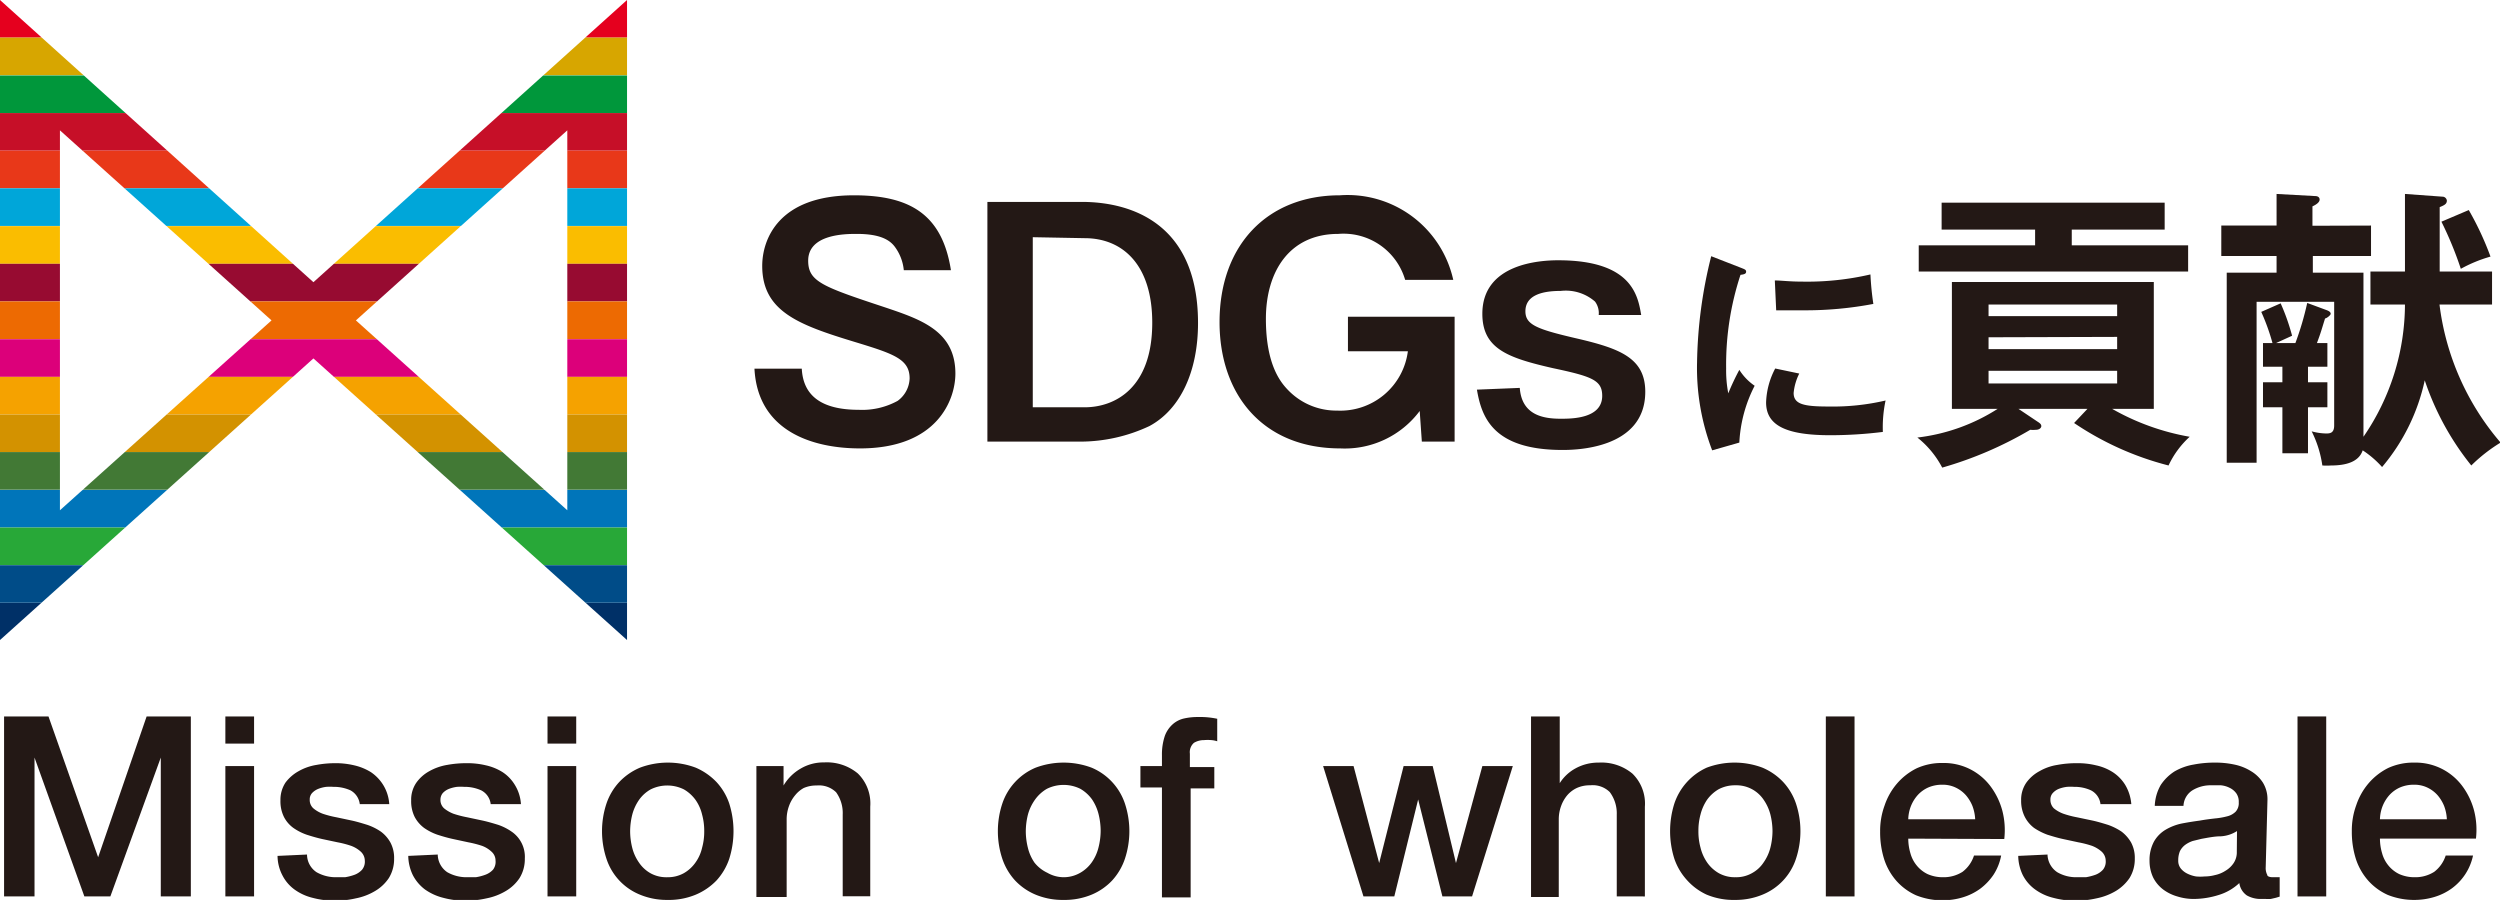 <svg xmlns="http://www.w3.org/2000/svg" xmlns:xlink="http://www.w3.org/1999/xlink" viewBox="0 0 128.9 46.4"><defs><style>.cls-1{fill:none;}.cls-2{clip-path:url(#clip-path);}.cls-3{fill:#e5001e;}.cls-4{fill:#d7a600;}.cls-5{fill:#00973b;}.cls-6{fill:#c60f28;}.cls-7{fill:#e83819;}.cls-8{fill:#00a6d9;}.cls-9{fill:#fabd00;}.cls-10{fill:#970b31;}.cls-11{fill:#ed6a02;}.cls-12{fill:#dc007a;}.cls-13{fill:#f5a200;}.cls-14{fill:#d39200;}.cls-15{fill:#427935;}.cls-16{fill:#0075ba;}.cls-17{fill:#28a838;}.cls-18{fill:#004c88;}.cls-19{fill:#003067;}.cls-20{fill:#231815;}</style><clipPath id="clip-path" transform="translate(0 0)"><path class="cls-1" d="M32.33,0,16.16,14.55,0,0V33L16.16,18.48,32.33,33ZM14,16.52,3.09,26.31V6.72Zm15.25-9.8V26.31L18.35,16.52Z"/></clipPath></defs><g id="レイヤー_2" data-name="レイヤー 2"><g id="レイヤー_1-2" data-name="レイヤー 1"><g class="cls-2"><rect class="cls-3" width="32.33" height="1.94"/><rect class="cls-4" y="1.94" width="32.33" height="1.94"/><rect class="cls-5" y="3.89" width="32.33" height="1.94"/><rect class="cls-6" y="5.83" width="32.33" height="1.94"/><rect class="cls-7" y="7.77" width="32.33" height="1.94"/><rect class="cls-8" y="9.71" width="32.33" height="1.94"/><rect class="cls-9" y="11.66" width="32.33" height="1.94"/><rect class="cls-10" y="13.6" width="32.33" height="1.94"/><rect class="cls-11" y="15.54" width="32.33" height="1.94"/><rect class="cls-12" y="17.49" width="32.33" height="1.94"/><rect class="cls-13" y="19.43" width="32.33" height="1.94"/><rect class="cls-14" y="21.37" width="32.33" height="1.94"/><rect class="cls-15" y="23.31" width="32.33" height="1.94"/><rect class="cls-16" y="25.26" width="32.33" height="1.94"/><rect class="cls-17" y="27.2" width="32.33" height="1.94"/><rect class="cls-18" y="29.14" width="32.33" height="1.94"/><rect class="cls-19" y="31.09" width="32.33" height="1.94"/></g><path class="cls-20" d="M46.6,13.93a2.41,2.41,0,0,0-.43-1.16c-.3-.44-.86-.71-2-.71-.55,0-2.5,0-2.5,1.38,0,1.08.74,1.34,3.94,2.4,1.87.63,3.65,1.22,3.65,3.42,0,1.33-.91,3.86-4.92,3.86-2.39,0-5.27-.85-5.44-4.11h2.44c.07,1.38,1,2.12,2.94,2.12a3.8,3.8,0,0,0,2-.46,1.49,1.49,0,0,0,.62-1.16c0-1-.83-1.27-2.83-1.88-2.89-.88-4.77-1.57-4.77-3.92,0-1.33.8-3.64,4.73-3.64,2.91,0,4.55,1,5,3.86Z" transform="translate(0 0)"/><path class="cls-20" d="M55.77,10.41c1.52,0,6,.38,6,6.25,0,2.46-.89,4.44-2.51,5.31a8.4,8.4,0,0,1-3.53.8H50.91V10.41Zm-2.52,1.82V21h2.67c1.58,0,3.49-1,3.49-4.36,0-3-1.53-4.36-3.49-4.36Z" transform="translate(0 0)"/><path class="cls-20" d="M75,16.33v6.44H73.31l-.11-1.58a4.82,4.82,0,0,1-4.09,1.93c-4,0-6.23-2.78-6.23-6.51,0-4,2.49-6.54,6.2-6.54a5.58,5.58,0,0,1,5.85,4.36H72.45A3.31,3.31,0,0,0,69,12.06c-2.51,0-3.73,1.93-3.73,4.38s.81,3.34,1.2,3.73a3.45,3.45,0,0,0,2.47,1,3.51,3.51,0,0,0,3.65-3.06H69.5V16.33Z" transform="translate(0 0)"/><path class="cls-20" d="M78.36,20c.1,1.4,1.2,1.59,2.11,1.59.56,0,2.14,0,2.14-1.18,0-.81-.53-1-2.55-1.43-2.32-.53-3.63-1-3.63-2.8,0-2.58,2.95-2.76,3.91-2.76,3.81,0,4.11,1.83,4.28,2.82H82.43a1,1,0,0,0-.19-.69A2.29,2.29,0,0,0,80.47,15c-.8,0-1.82.15-1.82,1.05,0,.69.58.92,2.6,1.39,2.24.52,3.58,1,3.58,2.76,0,3-3.72,3-4.27,3-3.58,0-4.17-1.69-4.41-3.11Z" transform="translate(0 0)"/><path class="cls-20" d="M89.77,13.81c.17.07.26.09.26.2s-.11.14-.29.16A14.81,14.81,0,0,0,89,19a6.26,6.26,0,0,0,.11,1.28,12.46,12.46,0,0,1,.57-1.21,2.8,2.8,0,0,0,.79.82,7.16,7.16,0,0,0-.79,2.93l-1.4.4a11.89,11.89,0,0,1-.78-4.53,23.75,23.75,0,0,1,.73-5.48Zm3,5.45a2.83,2.83,0,0,0-.29,1c0,.59.54.7,1.8.7a11.92,11.92,0,0,0,2.94-.31,6.64,6.64,0,0,0-.14,1.62,22,22,0,0,1-2.71.17c-2.33,0-3.31-.53-3.31-1.69A4,4,0,0,1,91.53,19Zm-1.26-4.8c.33,0,.74.06,1.39.06a14.41,14.41,0,0,0,3.54-.37,14.72,14.72,0,0,0,.15,1.52A18.74,18.74,0,0,1,93,16c-.65,0-1.07,0-1.42,0Z" transform="translate(0 0)"/><path class="cls-20" d="M107.63,21.08h-3.56l1,.67c.11.07.18.13.18.22s-.1.19-.28.19a1.45,1.45,0,0,1-.29,0,19.4,19.4,0,0,1-4.54,1.95,4.84,4.84,0,0,0-1.28-1.55A9.8,9.8,0,0,0,103,21.08h-2.36V14.54h10.41v6.54H108.9a12.34,12.34,0,0,0,4,1.44A4.69,4.69,0,0,0,111.81,24a15.58,15.58,0,0,1-4.87-2.19Zm-.81-8.43h6V14H98.93V12.65h6v-.81h-4.82V10.45h11.5v1.39h-4.79Zm2.34,3.65v-.6h-6.63v.6Zm-6.63,1.09V18h6.63v-.63Zm0,1.73v.65h6.63v-.65Z" transform="translate(0 0)"/><path class="cls-20" d="M122.25,11.63V13.2h-3v.86h2.61v8.46A12.09,12.09,0,0,0,124,15.7h-1.78V14H124V10l1.93.14a.23.23,0,0,1,.23.2c0,.18-.13.24-.37.34V14h2.7V15.7h-2.71a13.45,13.45,0,0,0,3.15,7.12A8.21,8.21,0,0,0,127.42,24a14.16,14.16,0,0,1-2.4-4.39,10.28,10.28,0,0,1-2.2,4.47,5,5,0,0,0-1-.86c-.2.61-.89.78-1.63.78a3.24,3.24,0,0,1-.45,0,5.75,5.75,0,0,0-.55-1.76,3,3,0,0,0,.73.11c.19,0,.43,0,.43-.41V15.56h-4v8.3h-1.54v-9.8h2.57V13.2h-2.85V11.63h2.85V10l2,.11c.12,0,.22.06.22.18s-.13.24-.37.35v1ZM119,19.71h1V21h-1v2.37h-1.32V21h-1V19.71h1v-.8h-1V17.69h.49a11,11,0,0,0-.58-1.61l1-.44a11,11,0,0,1,.59,1.67l-.83.38h1a15.25,15.25,0,0,0,.61-2.07l1,.37c.16.06.21.12.21.19s-.2.23-.29.24c-.2.64-.21.71-.42,1.27H120v1.22h-1Zm8.29-8.88a15.51,15.51,0,0,1,1.12,2.4,7.22,7.22,0,0,0-1.53.63,18.58,18.58,0,0,0-1-2.43Z" transform="translate(0 0)"/><path class="cls-20" d="M.21,36.94H2.5L5.06,44.2h0l2.5-7.26H9.84v9.28H8.29V39.06h0L5.69,46.22H4.35L1.78,39.06h0v7.16H.21Z" transform="translate(0 0)"/><path class="cls-20" d="M11.62,36.94H13.1v1.4H11.62Zm0,2.56H13.1v6.72H11.62Z" transform="translate(0 0)"/><path class="cls-20" d="M15.83,44.06a1.1,1.1,0,0,0,.49.91,2,2,0,0,0,1,.26l.47,0a2.62,2.62,0,0,0,.5-.13,1,1,0,0,0,.38-.26.66.66,0,0,0,.14-.47.64.64,0,0,0-.21-.46,1.51,1.51,0,0,0-.5-.3,4.9,4.9,0,0,0-.69-.18l-.8-.17c-.27-.06-.54-.14-.79-.22a2.79,2.79,0,0,1-.69-.35,1.59,1.59,0,0,1-.49-.57,1.81,1.81,0,0,1-.18-.85,1.61,1.61,0,0,1,.26-.92,2.15,2.15,0,0,1,.68-.59,2.74,2.74,0,0,1,.91-.32,5.34,5.34,0,0,1,.95-.09,4.09,4.09,0,0,1,1,.11,2.83,2.83,0,0,1,.86.35,2.17,2.17,0,0,1,.63.65,2.14,2.14,0,0,1,.32,1H18.55a.93.93,0,0,0-.48-.71,2.07,2.07,0,0,0-.88-.18,2.56,2.56,0,0,0-.37,0,1.67,1.67,0,0,0-.4.1.89.89,0,0,0-.32.21.48.48,0,0,0-.13.35.57.57,0,0,0,.19.45,1.62,1.62,0,0,0,.49.28,5.07,5.07,0,0,0,.7.18l.8.17c.27.06.53.14.79.22a2.86,2.86,0,0,1,.7.35,1.76,1.76,0,0,1,.49.56,1.67,1.67,0,0,1,.19.83,1.85,1.85,0,0,1-.27,1,2.17,2.17,0,0,1-.71.67,3.07,3.07,0,0,1-1,.38,4.7,4.7,0,0,1-1.05.12,4.43,4.43,0,0,1-1.18-.15,2.66,2.66,0,0,1-.93-.43,2.07,2.07,0,0,1-.62-.73,2.21,2.21,0,0,1-.25-1Z" transform="translate(0 0)"/><path class="cls-20" d="M22.57,44.06a1.12,1.12,0,0,0,.49.91,2,2,0,0,0,1,.26l.47,0a2.44,2.44,0,0,0,.5-.13,1,1,0,0,0,.39-.26.66.66,0,0,0,.13-.47.61.61,0,0,0-.21-.46,1.46,1.46,0,0,0-.49-.3,5.47,5.47,0,0,0-.7-.18l-.79-.17c-.28-.06-.55-.14-.8-.22a2.79,2.79,0,0,1-.69-.35,1.69,1.69,0,0,1-.49-.57,1.81,1.81,0,0,1-.18-.85,1.54,1.54,0,0,1,.27-.92,2,2,0,0,1,.67-.59,2.82,2.82,0,0,1,.91-.32,5.45,5.45,0,0,1,1-.09,4.06,4.06,0,0,1,1,.11,2.73,2.73,0,0,1,.86.35,2.06,2.06,0,0,1,.63.65,2.14,2.14,0,0,1,.32,1H25.3a.91.91,0,0,0-.49-.71,2.07,2.07,0,0,0-.88-.18,2.62,2.62,0,0,0-.37,0,1.8,1.8,0,0,0-.4.1.89.89,0,0,0-.32.21.52.52,0,0,0-.13.35.57.57,0,0,0,.19.45,1.75,1.75,0,0,0,.49.28,5.47,5.47,0,0,0,.7.18l.8.17c.27.06.54.14.8.22a2.79,2.79,0,0,1,.69.35,1.57,1.57,0,0,1,.68,1.39,1.85,1.85,0,0,1-.27,1,2.17,2.17,0,0,1-.71.67,3.11,3.11,0,0,1-1,.38,4.85,4.85,0,0,1-1.06.12,4.36,4.36,0,0,1-1.17-.15,2.8,2.8,0,0,1-.94-.43,2.18,2.18,0,0,1-.62-.73,2.34,2.34,0,0,1-.24-1Z" transform="translate(0 0)"/><path class="cls-20" d="M28.23,36.94h1.48v1.4H28.23Zm0,2.56h1.48v6.72H28.23Z" transform="translate(0 0)"/><path class="cls-20" d="M34.4,46.4A3.61,3.61,0,0,1,33,46.13a3,3,0,0,1-1.73-1.85,4.53,4.53,0,0,1,0-2.85,3.09,3.09,0,0,1,.66-1.11A3.15,3.15,0,0,1,33,39.58a4.09,4.09,0,0,1,2.87,0,3.25,3.25,0,0,1,1.07.74,3.09,3.09,0,0,1,.66,1.11,4.73,4.73,0,0,1,0,2.85,3.14,3.14,0,0,1-.66,1.12,3.23,3.23,0,0,1-1.07.73A3.63,3.63,0,0,1,34.4,46.4Zm0-1.17a1.69,1.69,0,0,0,.86-.21,1.86,1.86,0,0,0,.6-.55,2.11,2.11,0,0,0,.34-.76,3.12,3.12,0,0,0,.11-.86A3.17,3.17,0,0,0,36.2,42a2.19,2.19,0,0,0-.34-.76,1.94,1.94,0,0,0-.6-.54,1.93,1.93,0,0,0-1.71,0,1.84,1.84,0,0,0-.6.54,2.4,2.4,0,0,0-.35.76,3.62,3.62,0,0,0-.11.86,3.56,3.56,0,0,0,.11.86,2.31,2.31,0,0,0,.35.76,1.76,1.76,0,0,0,.6.55A1.67,1.67,0,0,0,34.4,45.23Z" transform="translate(0 0)"/><path class="cls-20" d="M39,39.5h1.4v1l0,0a2.44,2.44,0,0,1,.88-.87,2.31,2.31,0,0,1,1.21-.32,2.5,2.5,0,0,1,1.74.57,2.16,2.16,0,0,1,.64,1.71v4.62H43.45V42a1.83,1.83,0,0,0-.34-1.15,1.26,1.26,0,0,0-1-.35,1.6,1.6,0,0,0-.67.13A1.48,1.48,0,0,0,41,41a1.82,1.82,0,0,0-.32.56,2,2,0,0,0-.12.69v4H39Z" transform="translate(0 0)"/><path class="cls-20" d="M54.84,46.4a3.63,3.63,0,0,1-1.44-.27,3.09,3.09,0,0,1-1.06-.73,3.14,3.14,0,0,1-.66-1.12,4.53,4.53,0,0,1,0-2.85,3.06,3.06,0,0,1,1.72-1.85,4.12,4.12,0,0,1,2.88,0A3.06,3.06,0,0,1,58,41.43a4.53,4.53,0,0,1,0,2.85,3.14,3.14,0,0,1-.66,1.12,3.09,3.09,0,0,1-1.06.73A3.63,3.63,0,0,1,54.84,46.4Zm0-1.17A1.71,1.71,0,0,0,55.7,45a1.86,1.86,0,0,0,.6-.55,2.29,2.29,0,0,0,.34-.76,3.56,3.56,0,0,0,.11-.86,3.62,3.62,0,0,0-.11-.86,2.39,2.39,0,0,0-.34-.76,1.94,1.94,0,0,0-.6-.54,1.95,1.95,0,0,0-1.72,0,1.94,1.94,0,0,0-.6.54A2.39,2.39,0,0,0,53,42a3.62,3.62,0,0,0-.11.86,3.56,3.56,0,0,0,.11.86,2.29,2.29,0,0,0,.34.76A1.86,1.86,0,0,0,54,45,1.71,1.71,0,0,0,54.84,45.23Z" transform="translate(0 0)"/><path class="cls-20" d="M58.8,39.5h1.11v-.56a3,3,0,0,1,.15-1,1.5,1.5,0,0,1,.42-.61,1.31,1.31,0,0,1,.59-.29,3.11,3.11,0,0,1,.69-.07,4.23,4.23,0,0,1,1,.09v1.16a1.33,1.33,0,0,0-.3-.06,2.24,2.24,0,0,0-.38,0,1,1,0,0,0-.52.14.64.64,0,0,0-.21.56v.69h1.26v1.1H61.39v5.62H59.91V40.6H58.8Z" transform="translate(0 0)"/><path class="cls-20" d="M68.22,39.5h1.57l1.32,5h0l1.26-5h1.5l1.2,5h0l1.36-5H78l-2.1,6.72H74.37l-1.25-5h0l-1.23,5H70.3Z" transform="translate(0 0)"/><path class="cls-20" d="M78.94,36.94h1.48v3.44h0a2.21,2.21,0,0,1,.81-.76,2.43,2.43,0,0,1,1.2-.3,2.5,2.5,0,0,1,1.74.57,2.16,2.16,0,0,1,.64,1.71v4.62H83.36V42A1.83,1.83,0,0,0,83,40.84a1.25,1.25,0,0,0-1-.35,1.62,1.62,0,0,0-.68.13,1.48,1.48,0,0,0-.51.38,1.82,1.82,0,0,0-.32.56,2,2,0,0,0-.12.69v4H78.94Z" transform="translate(0 0)"/><path class="cls-20" d="M89.48,46.4A3.63,3.63,0,0,1,88,46.13,3.09,3.09,0,0,1,87,45.4a3.16,3.16,0,0,1-.67-1.12,4.73,4.73,0,0,1,0-2.85A3.12,3.12,0,0,1,88,39.58a4.09,4.09,0,0,1,2.87,0,3.15,3.15,0,0,1,1.07.74,3.09,3.09,0,0,1,.66,1.11,4.53,4.53,0,0,1,0,2.85,3,3,0,0,1-1.73,1.85A3.61,3.61,0,0,1,89.48,46.4Zm0-1.17a1.65,1.65,0,0,0,.85-.21,1.67,1.67,0,0,0,.6-.55,2.31,2.31,0,0,0,.35-.76,3.56,3.56,0,0,0,.11-.86,3.62,3.62,0,0,0-.11-.86,2.4,2.4,0,0,0-.35-.76,1.69,1.69,0,0,0-1.45-.74,1.79,1.79,0,0,0-.86.2,1.94,1.94,0,0,0-.6.54,2.39,2.39,0,0,0-.34.76,3.17,3.17,0,0,0-.11.86,3.12,3.12,0,0,0,.11.86,2.29,2.29,0,0,0,.34.76,1.86,1.86,0,0,0,.6.55A1.69,1.69,0,0,0,89.48,45.23Z" transform="translate(0 0)"/><path class="cls-20" d="M94.14,36.94h1.48v9.28H94.14Z" transform="translate(0 0)"/><path class="cls-20" d="M98.39,43.24a2.67,2.67,0,0,0,.11.75,1.69,1.69,0,0,0,.33.64,1.64,1.64,0,0,0,.56.44,1.93,1.93,0,0,0,.8.16,1.81,1.81,0,0,0,1-.28,1.71,1.71,0,0,0,.59-.84h1.4a2.74,2.74,0,0,1-.4,1,3,3,0,0,1-.69.72,3,3,0,0,1-.9.44,3.6,3.6,0,0,1-1,.15,3.64,3.64,0,0,1-1.4-.26,3,3,0,0,1-1-.73,3.16,3.16,0,0,1-.64-1.12,4.62,4.62,0,0,1-.21-1.43,3.79,3.79,0,0,1,.23-1.35,3.39,3.39,0,0,1,.64-1.13,3.23,3.23,0,0,1,1-.78,3.12,3.12,0,0,1,1.36-.28,3,3,0,0,1,2.46,1.2,3.69,3.69,0,0,1,.61,1.26,4,4,0,0,1,.1,1.46Zm3.45-1a2.23,2.23,0,0,0-.14-.68,2,2,0,0,0-.34-.56,1.65,1.65,0,0,0-.52-.39,1.54,1.54,0,0,0-.68-.15,1.8,1.8,0,0,0-.71.13,1.64,1.64,0,0,0-.55.38,1.92,1.92,0,0,0-.36.56,2,2,0,0,0-.15.71Z" transform="translate(0 0)"/><path class="cls-20" d="M105.57,44.06a1.13,1.13,0,0,0,.5.91,1.93,1.93,0,0,0,1,.26l.48,0a2.83,2.83,0,0,0,.5-.13,1,1,0,0,0,.38-.26.66.66,0,0,0,.14-.47.64.64,0,0,0-.21-.46,1.62,1.62,0,0,0-.5-.3,5.07,5.07,0,0,0-.7-.18l-.79-.17c-.28-.06-.54-.14-.8-.22a3.19,3.19,0,0,1-.69-.35,1.66,1.66,0,0,1-.48-.57,1.81,1.81,0,0,1-.19-.85,1.54,1.54,0,0,1,.27-.92,2,2,0,0,1,.68-.59,2.66,2.66,0,0,1,.91-.32,5.34,5.34,0,0,1,1-.09,4,4,0,0,1,1,.11,2.64,2.64,0,0,1,.86.35,2.09,2.09,0,0,1,.64.65,2.27,2.27,0,0,1,.32,1H108.3a.91.91,0,0,0-.49-.71,2,2,0,0,0-.87-.18,2.49,2.49,0,0,0-.37,0,1.76,1.76,0,0,0-.41.1.85.85,0,0,0-.31.21.48.48,0,0,0-.13.35.6.6,0,0,0,.18.45,1.68,1.68,0,0,0,.5.28,4.9,4.9,0,0,0,.69.18l.81.17c.27.06.53.14.79.22a3.05,3.05,0,0,1,.7.35,1.89,1.89,0,0,1,.49.56,1.67,1.67,0,0,1,.19.83,1.85,1.85,0,0,1-.27,1,2.27,2.27,0,0,1-.71.67,3.17,3.17,0,0,1-1,.38,4.83,4.83,0,0,1-1.05.12,4.38,4.38,0,0,1-1.18-.15,2.66,2.66,0,0,1-.93-.43,2.1,2.1,0,0,1-.63-.73,2.34,2.34,0,0,1-.24-1Z" transform="translate(0 0)"/><path class="cls-20" d="M116.82,44.72a.76.76,0,0,0,.08.39c0,.08.14.12.28.12h.15l.21,0v1l-.2.06-.26.06a2.06,2.06,0,0,1-.26,0l-.22,0a1.44,1.44,0,0,1-.75-.18.93.93,0,0,1-.39-.64,2.69,2.69,0,0,1-1.08.62,4.34,4.34,0,0,1-1.25.2,2.82,2.82,0,0,1-.87-.13,2.26,2.26,0,0,1-.73-.36,1.79,1.79,0,0,1-.51-.61,2,2,0,0,1-.19-.86,2,2,0,0,1,.23-1,1.67,1.67,0,0,1,.6-.61,2.76,2.76,0,0,1,.83-.32q.47-.09.93-.15c.27-.05.52-.08.77-.11a3.69,3.69,0,0,0,.64-.11.93.93,0,0,0,.44-.24.65.65,0,0,0,.16-.48.75.75,0,0,0-.13-.47.91.91,0,0,0-.34-.28,1.25,1.25,0,0,0-.45-.13l-.47,0a1.8,1.8,0,0,0-1,.26,1,1,0,0,0-.46.8h-1.48a2.33,2.33,0,0,1,.31-1.08,2.42,2.42,0,0,1,.7-.69,2.93,2.93,0,0,1,1-.36,5.67,5.67,0,0,1,1.09-.1,4.59,4.59,0,0,1,1,.1,2.62,2.62,0,0,1,.86.34,1.87,1.87,0,0,1,.62.6,1.64,1.64,0,0,1,.23.91Zm-1.48-1.87a1.74,1.74,0,0,1-.83.27c-.33,0-.66.07-1,.13l-.45.11a1.43,1.43,0,0,0-.39.2.94.94,0,0,0-.27.32,1.22,1.22,0,0,0-.09.49.63.63,0,0,0,.14.42,1,1,0,0,0,.34.26,1.62,1.62,0,0,0,.44.14,2.39,2.39,0,0,0,.44,0,2.09,2.09,0,0,0,.53-.07,1.58,1.58,0,0,0,.54-.22,1.31,1.31,0,0,0,.42-.39,1,1,0,0,0,.17-.6Z" transform="translate(0 0)"/><path class="cls-20" d="M118.46,36.94h1.48v9.28h-1.48Z" transform="translate(0 0)"/><path class="cls-20" d="M122.71,43.24a2.67,2.67,0,0,0,.11.75,1.69,1.69,0,0,0,.33.64,1.64,1.64,0,0,0,.56.44,1.93,1.93,0,0,0,.8.16,1.81,1.81,0,0,0,1-.28,1.71,1.71,0,0,0,.59-.84h1.41a2.82,2.82,0,0,1-1.1,1.7,3,3,0,0,1-.9.44,3.6,3.6,0,0,1-1,.15,3.64,3.64,0,0,1-1.4-.26,3,3,0,0,1-1-.73,3.16,3.16,0,0,1-.64-1.12,4.62,4.62,0,0,1-.21-1.43,3.79,3.79,0,0,1,.23-1.35,3.39,3.39,0,0,1,.64-1.13,3.23,3.23,0,0,1,1-.78,3.12,3.12,0,0,1,1.36-.28,3,3,0,0,1,2.46,1.2,3.69,3.69,0,0,1,.61,1.26,4,4,0,0,1,.1,1.46Zm3.45-1a2.23,2.23,0,0,0-.14-.68,2,2,0,0,0-.34-.56,1.65,1.65,0,0,0-.52-.39,1.54,1.54,0,0,0-.68-.15,1.8,1.8,0,0,0-.71.13,1.64,1.64,0,0,0-.55.38,1.92,1.92,0,0,0-.36.56,2,2,0,0,0-.15.71Z" transform="translate(0 0)"/></g></g></svg>
